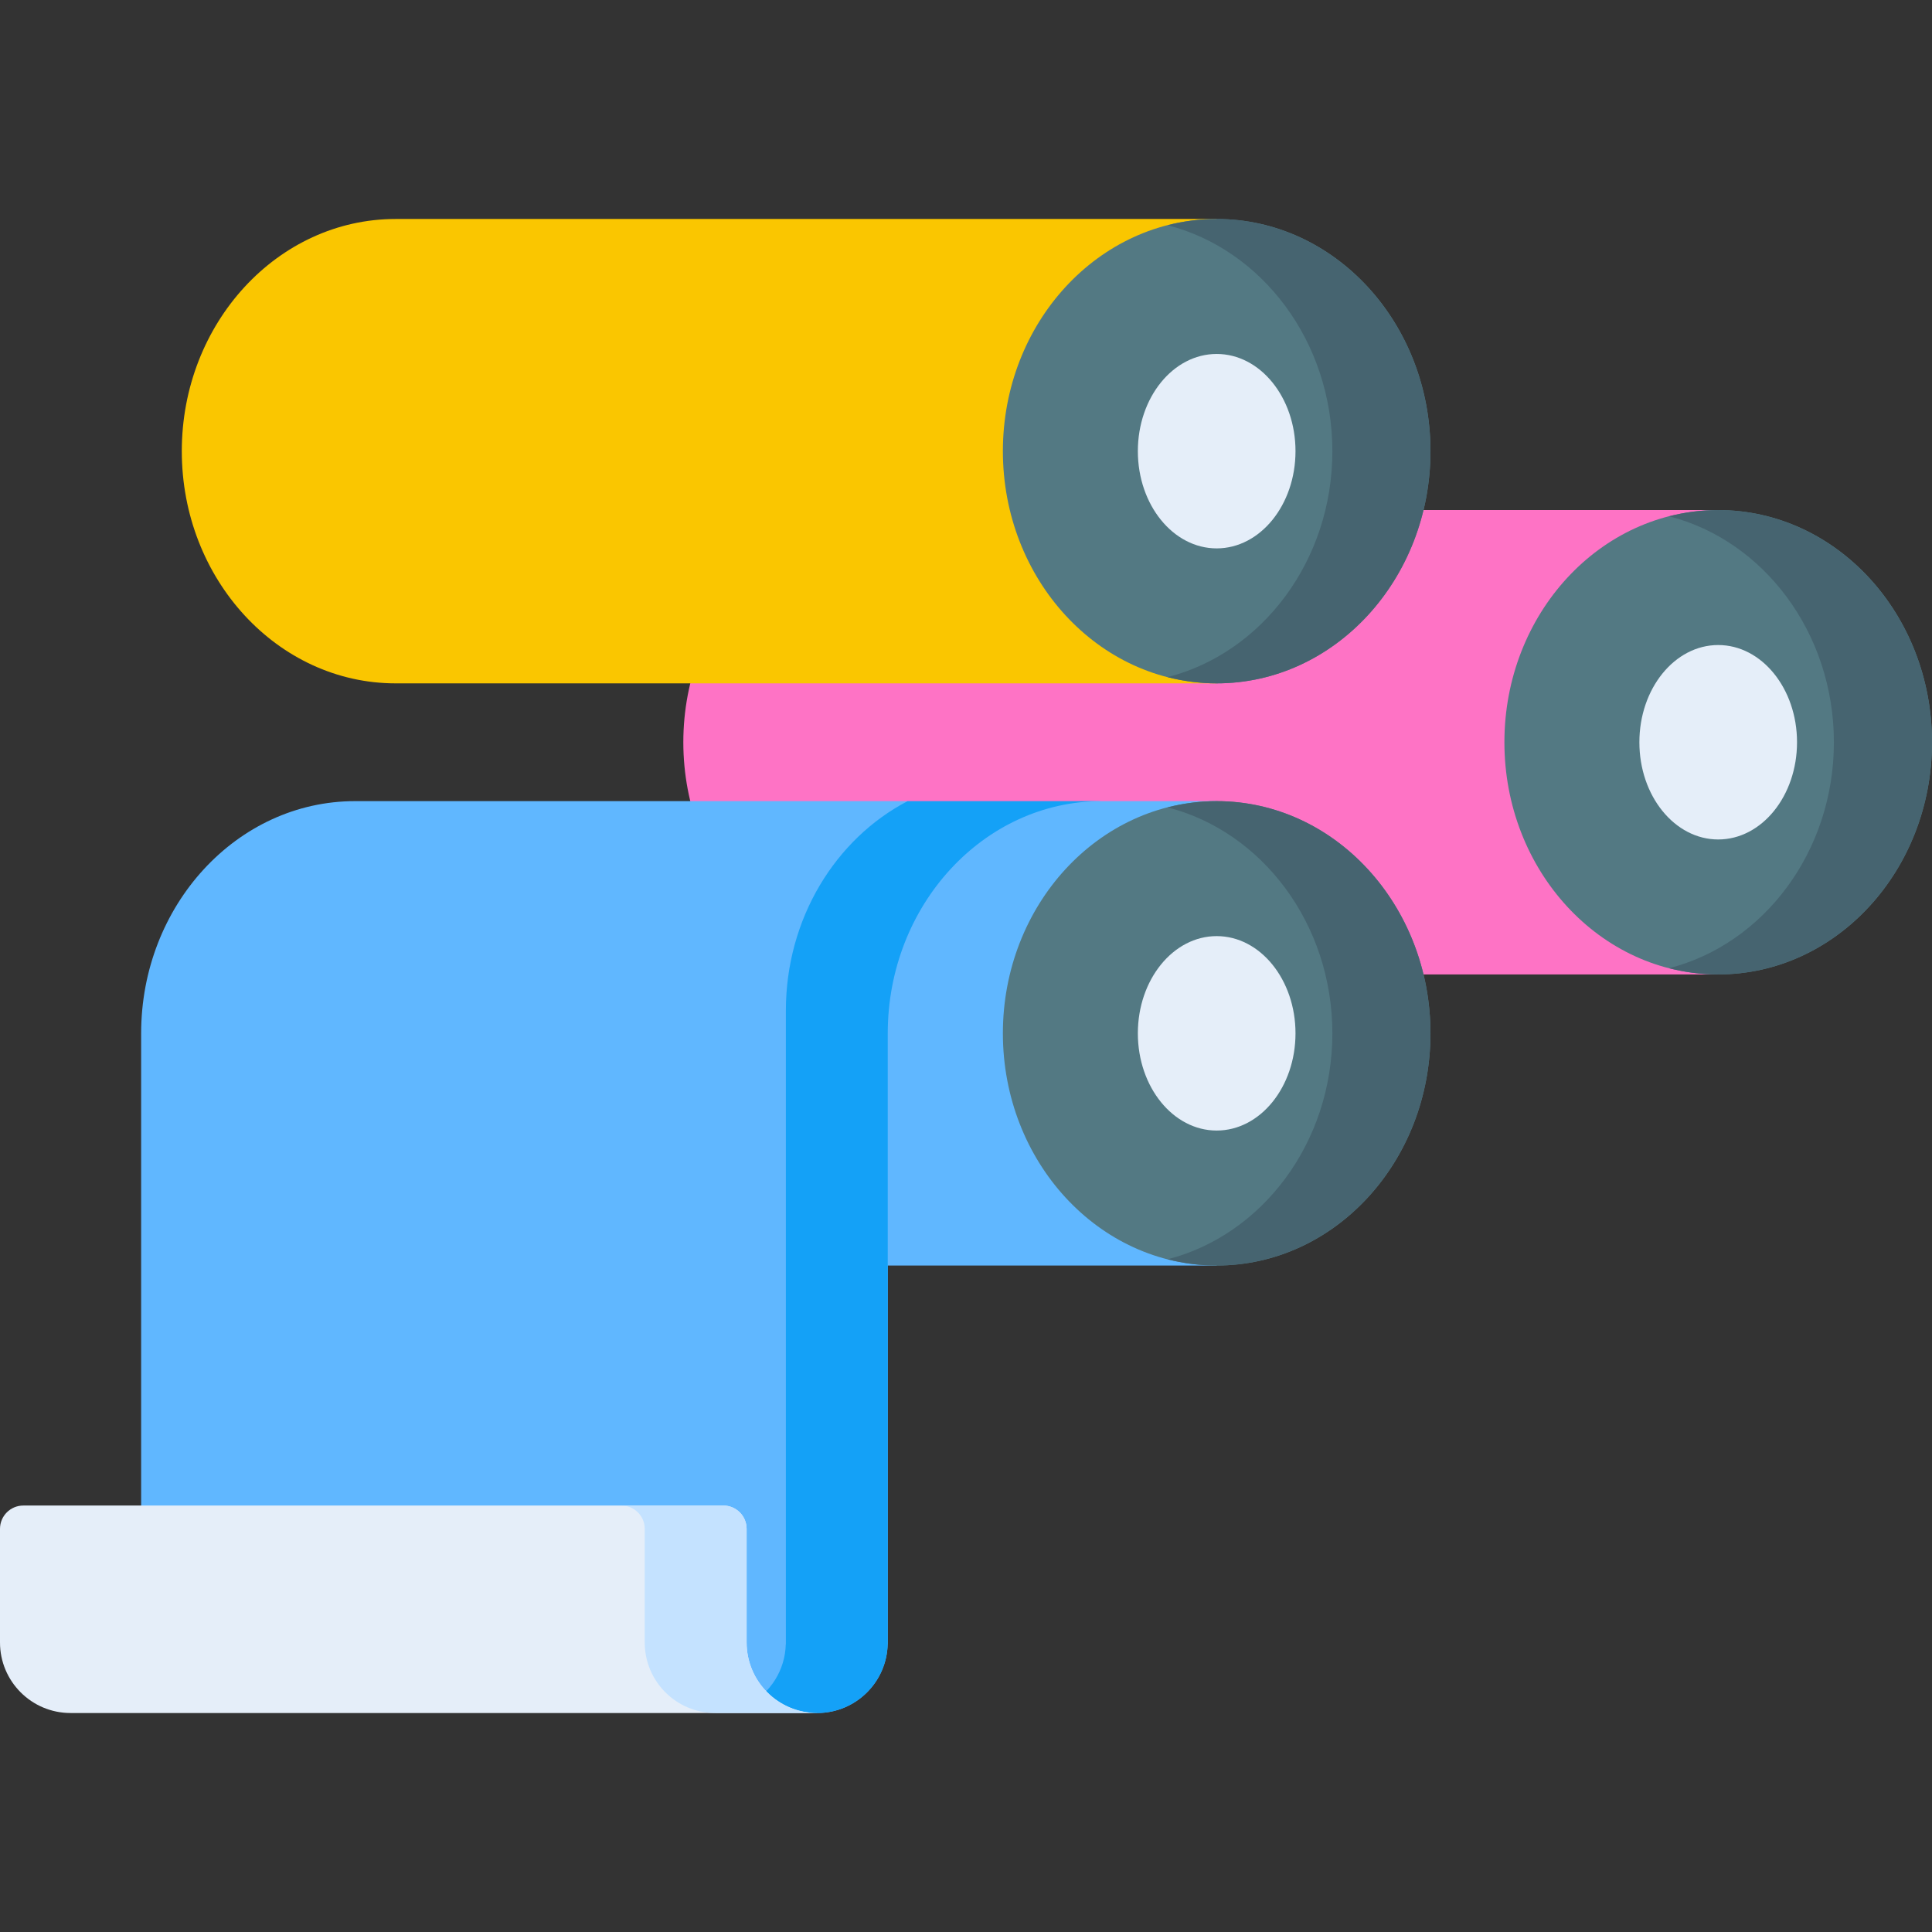 <svg id="Capa_1" enable-background="new 0 0 512 512" height="512" viewBox="0 0 512 512" width="512" xmlns="http://www.w3.org/2000/svg"><rect x="0" y="0" width="512" height="512" fill="#333333" stroke="none"/><g><path d="m237.746 135.172h217.596v123.064h-217.596c-31.241 0-56.658-27.603-56.658-61.532s25.417-61.532 56.658-61.532z" fill="#fe73c5"/><ellipse cx="455.342" cy="196.704" fill="#537983" rx="56.658" ry="61.532"/><ellipse cx="455.342" cy="196.704" fill="#e5eef9" rx="20.889" ry="25.763"/><path d="m104.837 58.033h217.596v123.064h-217.596c-31.241 0-56.659-27.603-56.659-61.532s25.417-61.532 56.659-61.532z" fill="#fac600"/><ellipse cx="322.432" cy="119.565" fill="#537983" rx="56.658" ry="61.532"/><ellipse cx="322.432" cy="119.565" fill="#e5eef9" rx="20.889" ry="25.763"/><path d="m118.061 217.262 169.575-4.951h34.796v123.064h-217.595c-31.241 0-56.658-27.603-56.658-61.532s38.641-56.581 69.882-56.581z" fill="#60b7ff"/><ellipse cx="322.432" cy="273.843" fill="#537983" rx="56.658" ry="61.532"/><g fill="#466470"><path d="m322.432 212.311c-4.474 0-8.822.583-13 1.653 24.994 6.4 43.658 30.808 43.658 59.879 0 29.07-18.664 53.479-43.658 59.878 4.178 1.07 8.526 1.653 13 1.653 31.241 0 56.658-27.603 56.658-61.532 0-33.928-25.416-61.531-56.658-61.531z"/><path d="m455.342 135.172c-4.474 0-8.822.583-13 1.653 24.994 6.4 43.658 30.808 43.658 59.879 0 29.07-18.664 53.479-43.658 59.878 4.178 1.07 8.526 1.653 13 1.653 31.241 0 56.658-27.603 56.658-61.532 0-33.928-25.417-61.531-56.658-61.531z"/><path d="m322.432 58.033c-4.474 0-8.822.583-13 1.653 24.994 6.4 43.658 30.808 43.658 59.879 0 29.07-18.664 53.479-43.658 59.878 4.178 1.07 8.526 1.653 13 1.653 31.241 0 56.658-27.603 56.658-61.532 0-33.928-25.416-61.531-56.658-61.531z"/></g><ellipse cx="322.432" cy="273.843" fill="#e5eef9" rx="20.889" ry="25.763"/><path d="m37.405 273.843c0-33.929 25.417-61.532 56.659-61.532h146.474l12.483 3 38.903-3c-31.241 0-56.658 27.603-56.658 61.532v161.888h-.024c-.25 10.111-8.507 18.236-18.679 18.236s-57.725-8.124-57.976-18.236h-121.182z" fill="#60b7ff"/><path d="m240.537 212.311c-19.069 9.916-32.273 31.079-32.273 55.532v167.888h-.024c-.171 6.922-4.097 12.91-9.819 16 7.995 1.426 14.93 2.236 18.14 2.236 10.171 0 18.429-8.125 18.679-18.236h.024s0-152.273 0-161.888c0-33.929 25.417-61.532 56.658-61.532z" fill="#14a1f7"/><path d="m191.679 398.983c3.414 0 6.181 2.767 6.181 6.181v30.101c0 10.329 8.373 18.702 18.702 18.702h-197.86c-10.329 0-18.702-8.373-18.702-18.702v-30.101c0-3.414 2.767-6.181 6.181-6.181z" fill="#e5eef9"/><path d="m197.86 435.265v-30.101c0-3.414-2.767-6.181-6.181-6.181h-27c3.414 0 6.181 2.768 6.181 6.181v30.101c0 10.329 8.373 18.702 18.702 18.702h27c-10.329 0-18.702-8.373-18.702-18.702z" fill="#c4e2ff"/></g></svg>